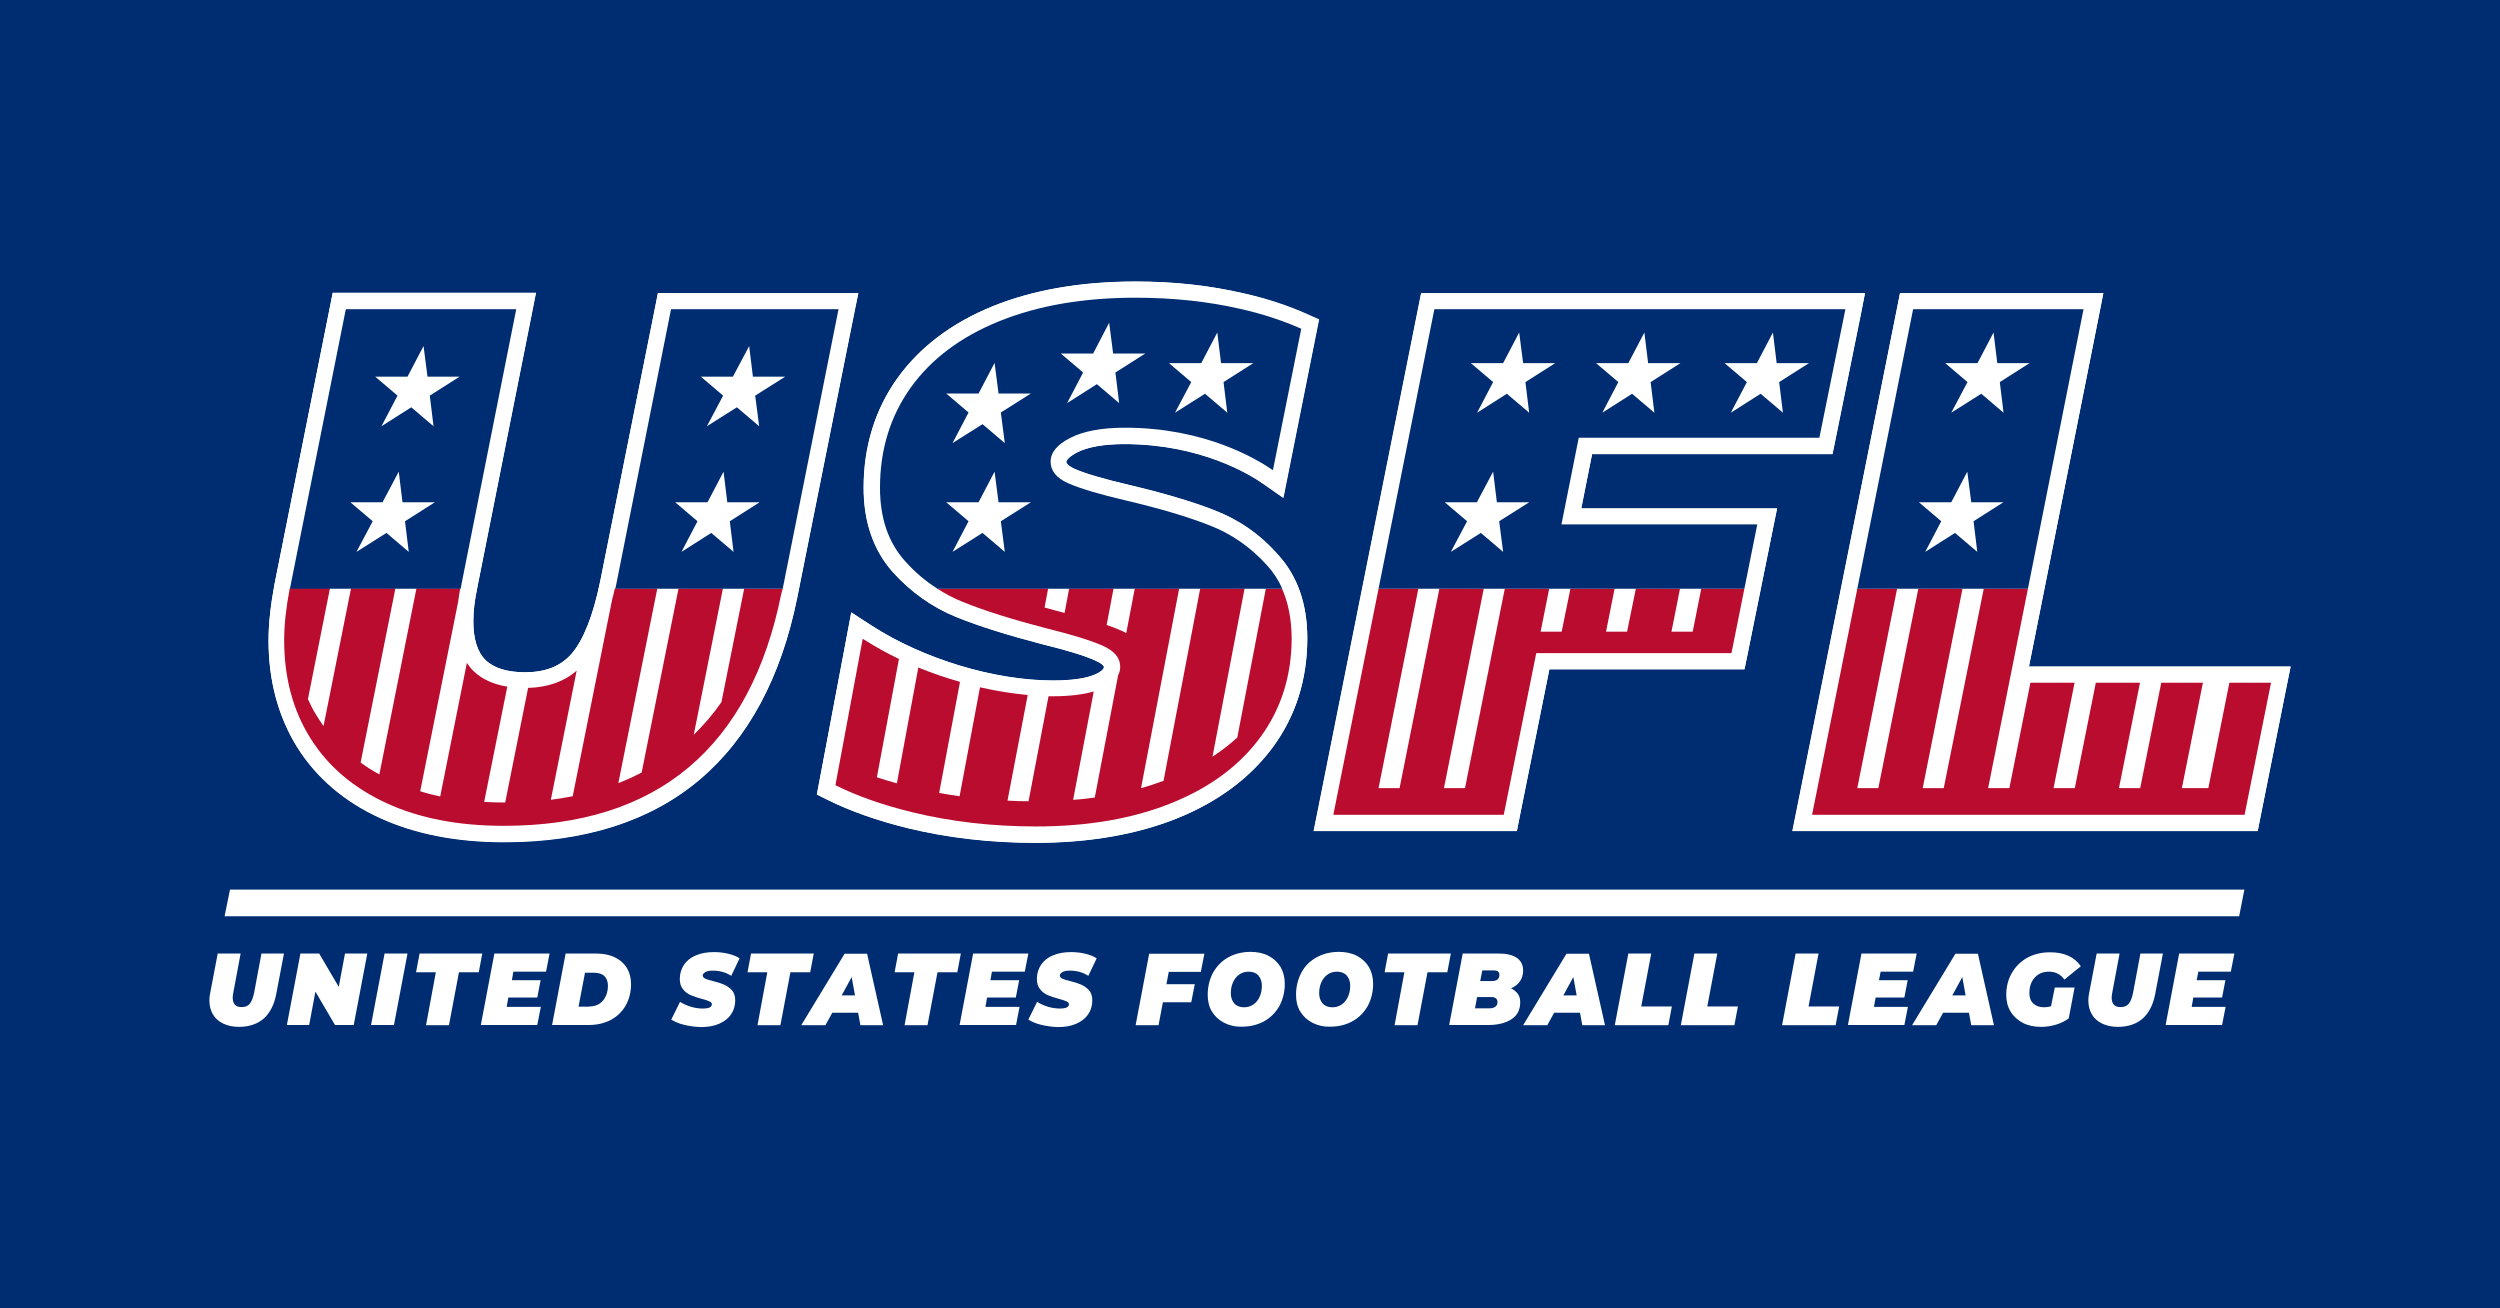 <?xml version="1.0" encoding="UTF-8"?>
<!-- Generator: Adobe Illustrator 27.1.1, SVG Export Plug-In . SVG Version: 6.00 Build 0)  -->
<svg xmlns="http://www.w3.org/2000/svg" xmlns:xlink="http://www.w3.org/1999/xlink" version="1.1" id="Layer_1" x="0px" y="0px" viewBox="0 0 1200 628" style="enable-background:new 0 0 1200 628;" xml:space="preserve">
<style type="text/css">
	.st0{fill:#002D72;}
	.st1{fill:#FFFFFF;}
	.st2{fill:#BA0C2F;}
</style>
<rect x="-2.5" y="-2.5" class="st0" width="1205" height="633"></rect>
<g>
	<g>
		<g>
			<path class="st1" d="M583,244.9c-11-4.3-24.7-8.3-40.7-12.1c-12.4-2.9-21.3-5.5-26.5-7.8c-1.5-0.7-3.9-2-3.9-3.3     c0-0.9,1.6-2.7,5.2-4.6c5.1-2.6,12.8-4,22.8-4c36.5,0,60.2,14.6,66.5,19l9.7,6.8l17.1-85.6l-5.6-2.5c-9.1-4.1-19.4-7.5-30.4-10     c-16.1-3.7-33.7-5.6-52.2-5.6c-26.1,0-49.1,4-68.4,11.8c-19.8,8-35.2,19.7-45.9,34.6c-10.7,15-16.2,32.7-16.2,52.5     c0,16.5,4.7,30,13.9,40.4c8.7,9.7,19.1,17.1,30.8,21.8c10.9,4.4,24.7,8.7,41.2,13c11.8,2.9,20.4,5.5,25.6,7.9     c2.7,1.2,3.9,2.4,3.9,3c0,1.3-2.1,2.6-3.8,3.4c-4.5,2.1-11.5,3.1-20.7,3.1c-28.2,0-62.4-10.4-87.1-26.4l-9.7-6.3l-16.5,87.4     l5.2,2.6c10.9,5.4,23.9,10,38.6,13.6c19,4.6,39.6,7,61.1,7c25.8,0,48.7-4,68.1-11.8c19.8-8,35.2-19.6,46-34.3     c10.9-14.9,16.4-32.4,16.4-52.1c0-16.2-4.6-29.6-13.8-39.8C605.3,256.7,594.9,249.5,583,244.9z"></path>
			<path class="st1" d="M412,140.7h-96.2L288.1,279c-3.4,16.6-8.1,28.3-13.8,34.9c-5.2,5.9-12.5,8.8-22.3,8.8     c-8.5,0-14.9-2-18.9-5.8c-3.9-3.8-5.9-10.1-5.9-18.7c0-4.7,0.6-10.1,1.9-16.1l28.2-141.5h-97.6l-27.9,139.7     c-1.9,10.2-2.9,19.3-2.9,27.2c0,19.4,4.7,36.7,13.8,51.3c9.2,14.6,22.6,26.1,39.7,33.9c16.8,7.7,36.8,11.6,59.6,11.6     c38.7,0,70.2-10.1,93.7-29.9c23.5-19.8,39.3-49.3,47-87.6L412,140.7z"></path>
			<polygon class="st1" points="759,244 764.2,217.9 879.6,217.9 895.2,140.7 682.1,140.7 630.5,398.9 728.1,398.9 743.7,321.2      837.4,321.2 853,244    "></polygon>
			<polygon class="st1" points="973.9,319.9 1009.6,140.7 912,140.7 860.3,398.9 1083.7,398.9 1099.5,319.9    "></polygon>
		</g>
		<g>
			<path class="st1" d="M580.2,252.1c-10.7-4.2-24-8.1-39.7-11.8c-12.9-3-22.2-5.8-27.9-8.3c-5.7-2.5-8.5-6-8.5-10.4     c0-4.4,3.1-8.2,9.4-11.4c6.2-3.2,15-4.9,26.3-4.9c38.3,0,63.2,15,71,20.4l13.6-67.9c-8.7-3.9-18.3-7.1-28.9-9.5     c-15.6-3.6-32.4-5.4-50.4-5.4c-25.2,0-47,3.8-65.5,11.3c-18.5,7.5-32.6,18.1-42.5,31.9c-9.8,13.8-14.7,29.8-14.7,48     c0,14.6,4,26.3,12,35.2c8,8.9,17.3,15.5,27.9,19.8c10.6,4.3,24,8.5,40.2,12.7c12.2,3,21.2,5.8,26.9,8.3c5.7,2.5,8.5,5.9,8.5,10.1     c0,4.4-2.8,7.9-8.3,10.4c-5.5,2.5-13.5,3.8-23.9,3.8c-27.7,0-63.9-9.9-91.3-27.7L401,376.9c10.4,5.2,22.7,9.5,37,13     c18.5,4.5,38.3,6.8,59.3,6.8c25,0,46.7-3.8,65.2-11.3c18.5-7.5,32.7-18.1,42.6-31.7c9.9-13.6,14.9-29.5,14.9-47.5     c0-14.3-3.9-25.9-11.8-34.7C600.3,262.7,591,256.3,580.2,252.1z"></path>
			<path class="st1" d="M545.1,142.9c18,0,34.8,1.8,50.4,5.4c10.6,2.4,20.3,5.6,28.9,9.5l-13.6,67.9c-7.8-5.4-32.7-20.4-71-20.4     c-11.3,0-20.1,1.6-26.3,4.9c-6.2,3.2-9.4,7.1-9.4,11.4c0,4.4,2.8,7.9,8.5,10.4c5.7,2.5,15,5.3,27.9,8.3     c15.7,3.7,28.9,7.6,39.7,11.8c10.8,4.2,20,10.6,27.9,19.4c7.9,8.8,11.8,20.3,11.8,34.7c0,18-5,33.9-14.9,47.5     c-9.9,13.6-24.2,24.2-42.6,31.7c-18.5,7.5-40.2,11.3-65.2,11.3c-21,0-40.8-2.3-59.3-6.8c-14.3-3.5-26.6-7.8-37-13l13.3-70.3     c27.4,17.8,63.6,27.7,91.3,27.7c10.4,0,18.4-1.3,23.9-3.8c5.6-2.5,8.3-6,8.3-10.4c0-4.2-2.8-7.5-8.5-10.1     c-5.7-2.5-14.6-5.3-26.9-8.3c-16.2-4.2-29.6-8.4-40.2-12.7c-10.6-4.3-19.9-10.9-27.9-19.8c-8-8.9-12-20.6-12-35.2     c0-18.3,4.9-34.3,14.7-48c9.8-13.8,24-24.4,42.5-31.9C498,146.6,519.9,142.9,545.1,142.9 M545.1,135.1c-26.1,0-49.1,4-68.4,11.8     c-19.8,8-35.2,19.7-45.9,34.6c-10.7,15-16.2,32.7-16.2,52.5c0,16.5,4.7,30,13.9,40.4c8.7,9.7,19.1,17.1,30.8,21.8     c10.9,4.4,24.7,8.7,41.2,13l0,0l0,0c11.7,2.9,20.3,5.5,25.5,7.9c2.7,1.2,3.9,2.4,3.9,3c0,1.3-2.1,2.6-3.8,3.4     c-4.5,2.1-11.5,3.1-20.7,3.1c-28.2,0-62.4-10.4-87.1-26.4l-9.7-6.3l-2.1,11.3l-13.3,70.3l-1.1,5.8l5.2,2.6     c10.9,5.4,23.9,10,38.6,13.6c19,4.6,39.6,7,61.1,7c25.8,0,48.7-4,68.1-11.8c19.8-8,35.2-19.6,46-34.3     c10.9-14.9,16.4-32.4,16.4-52.1c0-16.2-4.6-29.6-13.8-39.8c-8.7-9.7-19-16.9-30.9-21.5c-11-4.3-24.7-8.3-40.7-12.1     c-12.4-2.9-21.3-5.5-26.5-7.8c-1.5-0.7-3.9-2-3.9-3.3c0-0.9,1.6-2.7,5.2-4.6c5.1-2.6,12.8-4,22.8-4c36.5,0,60.2,14.6,66.5,19     l9.7,6.8l2.3-11.6l13.6-67.9l1.2-6l-5.6-2.5c-9.1-4.1-19.4-7.5-30.4-10C581.1,137,563.6,135.1,545.1,135.1L545.1,135.1z"></path>
		</g>
		<g>
			<path class="st1" d="M185.6,385.7c-15.8-7.3-28-17.6-36.4-31c-8.4-13.4-12.7-29.1-12.7-47.2c0-7.4,0.9-15.9,2.8-25.7l26.7-133.5     h81.8l-26.3,132.1c-1.4,6.5-2.1,12.4-2.1,17.7c0,10.9,2.8,19,8.3,24.3c5.5,5.3,13.6,8,24.3,8c12,0,21.4-3.8,28.1-11.4     c6.7-7.6,11.9-20.5,15.6-38.5l26.3-132.1h80.4l-27.4,136.9c-7.4,36.8-22.2,64.5-44.4,83.2c-22.2,18.7-51.8,28.1-88.8,28.1     C220.3,396.7,201.5,393,185.6,385.7z"></path>
			<path class="st1" d="M402.5,148.4l-27.4,136.9c-7.4,36.8-22.2,64.5-44.4,83.2c-22.2,18.7-51.8,28.1-88.8,28.1     c-21.7,0-40.5-3.6-56.3-10.9c-15.8-7.3-28-17.6-36.4-31c-8.4-13.4-12.7-29.1-12.7-47.2c0-7.4,0.9-15.9,2.8-25.7l26.7-133.5h81.8     l-26.3,132.1c-1.4,6.5-2.1,12.4-2.1,17.7c0,10.9,2.8,19,8.3,24.3c5.5,5.3,13.6,8,24.3,8c12,0,21.4-3.8,28.1-11.4     c6.7-7.6,11.9-20.5,15.6-38.5l26.3-132.1H402.5 M412,140.7h-9.4h-80.4h-6.4l-1.2,6.2L288.1,279c-3.4,16.6-8.1,28.3-13.8,34.9     c-5.2,5.9-12.5,8.8-22.3,8.8c-8.5,0-14.9-2-18.9-5.8c-3.9-3.8-5.9-10.1-5.9-18.7c0-4.7,0.6-10.1,1.9-16.1l0-0.1l0-0.1l26.3-132.1     l1.8-9.3h-9.4h-81.8h-6.3l-1.2,6.2l-26.7,133.5l0,0l0,0c-1.9,10.1-2.9,19.2-2.9,27.1c0,19.4,4.7,36.7,13.8,51.3     c9.2,14.6,22.6,26.1,39.7,33.9c16.8,7.7,36.8,11.6,59.6,11.6c38.7,0,70.2-10.1,93.7-29.9c23.5-19.8,39.3-49.3,47-87.6l27.4-137     L412,140.7L412,140.7z"></path>
		</g>
		<g>
			<path class="st1" d="M757.8,210.1l-8.3,41.6h94l-12.5,61.7h-93.7l-15.6,77.7H640l48.5-242.7h197.3l-12.5,61.7H757.8z"></path>
			<path class="st1" d="M885.8,148.4l-12.5,61.7H757.8l-8.3,41.6h94l-12.5,61.7h-93.7l-15.6,77.7H640l48.5-242.7H885.8 M895.2,140.7     h-9.5H688.5h-6.3l-1.2,6.2l-48.5,242.7l-1.9,9.3h9.4h81.8h6.3l1.2-6.2l14.4-71.4h87.3h6.3l1.3-6.2l12.5-61.7l1.9-9.3h-9.5H759     l5.2-26.1h109.1h6.3l1.3-6.2l12.5-61.7L895.2,140.7L895.2,140.7z"></path>
		</g>
		<g>
			<path class="st1" d="M918.3,148.4h81.8l-35.7,179.2h125.6l-12.7,63.4H869.8L918.3,148.4z"></path>
			<path class="st1" d="M1000.1,148.4l-35.7,179.2h125.6l-12.7,63.4H869.8l48.5-242.7H1000.1 M1009.6,140.7h-9.4h-81.8H912l-1.2,6.2     l-48.5,242.7l-1.9,9.3h9.4h207.6h6.3l1.2-6.2l12.7-63.4l1.9-9.3h-9.4H973.9l33.9-170L1009.6,140.7L1009.6,140.7z"></path>
		</g>
	</g>
	<g>
		<g>
			<path class="st2" d="M375.7,282.6h-18.5L346.3,337c-4,5.8-8.5,11-13.3,15.7l14-70.2h-21.3l-17.7,88.3c-3.6,1.9-7.3,3.6-11.2,5.1     l18.7-93.4h-20.4c-0.4,1.9-0.8,3.6-1.3,5.4l-18.9,94.3c-3.4,0.7-6.9,1.2-10.5,1.7l12.4-62c-6,5.3-13.8,8-23.3,8.3l-11,55     c-0.3,0-0.5,0-0.8,0c-3.2,0-6.3-0.1-9.3-0.3l11.1-55.3c-6.6-1.1-12-3.5-16-7.3c-1.3-1.2-2.4-2.6-3.4-4.1l-12.8,64.1     c-3.3-0.7-6.5-1.5-9.6-2.5l18.2-90.9c0.3-2.1,0.6-4.3,1-6.5h-21l-17.8,89.3c-3.2-1.7-6.2-3.6-9-5.7l16.7-83.6h-21.3l-13.2,66.1     c-1.2-1.7-2.4-3.5-3.5-5.3c-1.5-2.4-2.8-5-4-7.6l10.6-53.3h-19.3c-1.8,9.4-2.7,17.7-2.7,25c0,18,4.2,33.7,12.7,47.2     c8.4,13.4,20.6,23.7,36.4,31c15.8,7.3,34.6,10.9,56.3,10.9c37,0,66.6-9.4,88.8-28.1c22.2-18.7,37-46.5,44.4-83.2L375.7,282.6z"></path>
		</g>
		<g>
			<path class="st2" d="M615.4,282.6h-7.8L593.9,354c-3.6,3.3-7.6,6.4-11.9,9.2l15.4-80.7h-21.3l-17.6,92.3     c-3.5,1.3-7.1,2.5-10.8,3.5l18.3-95.8h-21.3l-4.1,21.4c-0.7-0.4-1.5-0.9-2.4-1.2c-1.9-0.9-4.3-1.8-7-2.7l3.3-17.5h-21.3     l-2.2,11.7c-3.3-0.9-6.5-1.7-9.6-2.6l1.7-9.1h-53.3c3.9,2.5,8,4.7,12.3,6.4c10.6,4.3,24,8.5,40.2,12.7c12.2,3,21.2,5.8,26.9,8.3     c5.7,2.5,8.5,5.9,8.5,10.1c0,1.5-0.3,2.8-1,4.1l-11.2,58.7c-3.4,0.5-6.8,0.9-10.4,1.1l9.9-52c-5.1,1.5-11.7,2.3-19.6,2.3     c-0.7,0-1.4,0-2.1,0l-9.6,50.4c-3.4,0-6.8-0.1-10.1-0.3l9.7-50.7c-7.3-0.7-15-1.9-22.9-3.7l-9.8,52.3c-3.3-0.5-6.6-1-9.8-1.6     l10-53.3c-6.7-1.9-13.4-4.2-20-6.9L430.5,376c-3.3-0.9-6.5-1.9-9.6-2.9l10.6-56.8c-6.1-2.9-11.9-6.2-17.4-9.7L401,376.9     c10.4,5.2,22.7,9.5,37,13c18.5,4.5,38.3,6.8,59.3,6.8c25,0,46.7-3.8,65.2-11.3c18.5-7.5,32.7-18.1,42.6-31.7     c9.9-13.6,14.9-29.5,14.9-47.5C619.9,297.2,618.4,289.4,615.4,282.6z"></path>
		</g>
		<g>
			<polygon class="st2" points="812.5,303.2 802.3,303.2 806.4,282.6 785.2,282.6 781,303.2 770.9,303.2 775,282.6 753.8,282.6      749.6,303.2 739.5,303.2 743.6,282.6 722.3,282.6 703.2,378.3 693.1,378.3 712.2,282.6 690.9,282.6 671.8,378.3 661.7,378.3      680.8,282.6 661.7,282.6 640,391.1 721.8,391.1 737.4,313.5 831.1,313.5 837.3,282.6 816.6,282.6    "></polygon>
		</g>
		<g>
			<polygon class="st2" points="1070.1,327.7 1060,378.3 1047.3,378.3 1057.4,327.7 1037.4,327.7 1027.3,378.3 1017.1,378.3      1027.2,327.7 1006,327.7 995.9,378.3 985.7,378.3 995.8,327.7 974.6,327.7 964.5,378.3 954.3,378.3 964.4,327.7 964.4,327.7      973.4,282.6 952.2,282.6 933,378.3 922.9,378.3 942,282.6 920.8,282.6 901.6,378.3 891.5,378.3 910.6,282.6 891.5,282.6      869.8,391.1 1077.4,391.1 1090.1,327.7    "></polygon>
		</g>
	</g>
	<g>
		<path class="st0" d="M221.5,280.5l26.3-132.1h-81.8l-26.7,133.5c0,0.2-0.1,0.5-0.1,0.7h81.9C221.3,281.9,221.4,281.2,221.5,280.5z    "></path>
		<path class="st0" d="M595.5,148.3c-15.6-3.6-32.4-5.4-50.4-5.4c-25.2,0-47,3.8-65.5,11.3c-18.5,7.5-32.6,18.1-42.5,31.9    c-9.8,13.8-14.7,29.8-14.7,48c0,14.6,4,26.3,12,35.2c4.7,5.3,9.9,9.7,15.6,13.3h165.5c-1.8-4.1-4.2-7.8-7.2-11.1    c-7.9-8.8-17.2-15.3-27.9-19.4c-10.7-4.2-24-8.1-39.7-11.8c-12.9-3-22.2-5.8-27.9-8.3c-5.7-2.5-8.5-6-8.5-10.4    c0-4.4,3.1-8.2,9.4-11.4c6.2-3.2,15-4.9,26.3-4.9c38.3,0,63.2,15,71,20.4l13.6-67.9C615.8,153.9,606.1,150.7,595.5,148.3z"></path>
		<polygon class="st0" points="749.5,251.7 757.8,210.1 873.3,210.1 885.8,148.4 688.5,148.4 661.7,282.6 837.3,282.6 843.5,251.7       "></polygon>
		<polygon class="st0" points="1000.1,148.4 918.3,148.4 891.5,282.6 973.4,282.6   "></polygon>
		<path class="st0" d="M322.1,148.4l-26.3,132.1c-0.1,0.7-0.3,1.4-0.5,2.1h80.4l26.8-134.2H322.1z"></path>
	</g>
	<g>
		<polygon class="st1" points="477.4,226.4 479.3,241.1 494.8,241.1 480.4,250.2 482.3,264.9 471.6,255.8 457.2,264.9 464.9,250.2     454.2,241.1 469.7,241.1   "></polygon>
		<g>
			<polygon class="st1" points="716.7,226.4 718.5,241.1 734,241.1 719.6,250.2 721.5,264.9 710.8,255.8 696.4,264.9 704.2,250.2      693.5,241.1 708.9,241.1    "></polygon>
		</g>
		<g>
			<polygon class="st1" points="729.2,159.6 731.1,174.3 746.5,174.3 732.2,183.4 734,198.1 723.3,189 709,198.1 716.7,183.4      706,174.3 721.5,174.3    "></polygon>
		</g>
		<polygon class="st1" points="944.3,226.4 946.2,241.1 961.6,241.1 947.3,250.2 949.1,264.9 938.4,255.8 924.1,264.9 931.8,250.2     921.1,241.1 936.6,241.1   "></polygon>
		<polygon class="st1" points="956.9,159.6 958.7,174.3 974.2,174.3 959.9,183.4 961.7,198.1 951,189 936.6,198.1 944.4,183.4     933.7,174.3 949.2,174.3   "></polygon>
		<polygon class="st1" points="789.3,159.6 791.1,174.3 806.6,174.3 792.3,183.4 794.1,198.1 783.4,189 769.1,198.1 776.8,183.4     766.1,174.3 781.6,174.3   "></polygon>
		<polygon class="st1" points="851,159.6 852.8,174.3 868.3,174.3 854,183.4 855.8,198.1 845.1,189 830.8,198.1 838.5,183.4     827.8,174.3 843.3,174.3   "></polygon>
		<polygon class="st1" points="477.4,174.2 479.3,188.9 494.8,188.9 480.4,198 482.3,212.7 471.6,203.6 457.2,212.7 464.9,198     454.2,188.9 469.7,188.9   "></polygon>
		<polygon class="st1" points="532.4,154.9 534.3,169.7 549.7,169.7 535.4,178.8 537.2,193.5 526.5,184.4 512.2,193.5 519.9,178.8     509.2,169.7 524.7,169.7   "></polygon>
		<polygon class="st1" points="584.3,159.6 586.1,174.3 601.6,174.3 587.3,183.4 589.1,198.1 578.4,189 564,198.1 571.8,183.4     561.1,174.3 576.6,174.3   "></polygon>
		<polygon class="st1" points="203.3,166.1 205.2,180.8 220.6,180.8 206.3,189.9 208.1,204.6 197.4,195.5 183.1,204.6 190.8,189.9     180.1,180.8 195.6,180.8   "></polygon>
		<polygon class="st1" points="191.4,226.4 193.2,241.1 208.7,241.1 194.4,250.2 196.2,264.9 185.5,255.8 171.1,264.9 178.9,250.2     168.2,241.1 183.6,241.1   "></polygon>
		<polygon class="st1" points="347.3,226.4 349.1,241.1 364.6,241.1 350.3,250.2 352.1,264.9 341.4,255.8 327.1,264.9 334.8,250.2     324.1,241.1 339.6,241.1   "></polygon>
		<polygon class="st1" points="359.6,166.1 361.4,180.8 376.9,180.8 362.5,189.9 364.4,204.6 353.7,195.5 339.3,204.6 347.1,189.9     336.4,180.8 351.8,180.8   "></polygon>
	</g>
	<g>
		<path class="st1" d="M107.1,491.3c-2.1-1-3.8-2.5-4.9-4.4c-1.1-1.9-1.7-4.1-1.7-6.7c0-1,0.1-2.3,0.4-3.6l3.6-18.9h11l-3.5,18.7    c-0.2,0.9-0.3,1.8-0.3,2.5c0,1.5,0.4,2.7,1.1,3.4c0.7,0.8,1.8,1.1,3.3,1.1c1.6,0,2.9-0.5,3.8-1.6s1.6-2.9,2.1-5.4l3.5-18.7h10.8    l-3.7,19.4c-1,5.2-3,9.1-6,11.8c-3,2.6-7,4-11.9,4C111.7,492.9,109.2,492.3,107.1,491.3z"></path>
		<path class="st1" d="M176.3,457.7l-6.5,34.3h-9l-9.4-16l-3,16h-10.7l6.5-34.3h9l9.4,16l3-16H176.3z"></path>
		<path class="st1" d="M184.6,457.7h11l-6.5,34.3h-11L184.6,457.7z"></path>
		<path class="st1" d="M209.2,466.7h-9.5l1.7-9h30.1l-1.7,9h-9.5l-4.8,25.4h-11L209.2,466.7z"></path>
		<path class="st1" d="M246.4,466.5l-0.7,4h13.8l-1.6,8.3H244l-0.8,4.5h16.4l-1.7,8.7h-27.1l6.5-34.3h26.5l-1.7,8.7H246.4z"></path>
		<path class="st1" d="M271.5,457.7h14.7c3.4,0,6.4,0.6,8.9,1.8c2.5,1.2,4.4,2.9,5.8,5.1c1.3,2.2,2,4.8,2,7.7c0,4-0.9,7.4-2.6,10.4    c-1.7,3-4.2,5.3-7.2,6.9c-3.1,1.6-6.6,2.4-10.6,2.4H265L271.5,457.7z M282.8,483.1c2.8,0,5-0.9,6.6-2.8c1.6-1.9,2.4-4.3,2.4-7.2    c0-2-0.6-3.5-1.7-4.6c-1.2-1.1-2.9-1.6-5.1-1.6h-4.2l-3.1,16.3H282.8z"></path>
		<path class="st1" d="M328.3,491.9c-2.5-0.6-4.5-1.5-6.1-2.5l4.2-8.5c3.5,2.1,7.2,3.2,11,3.2c1.4,0,2.5-0.2,3.2-0.5    c0.7-0.4,1.1-0.9,1.1-1.5c0-0.6-0.4-1.1-1.1-1.4c-0.8-0.4-2-0.8-3.6-1.2c-2.2-0.6-4-1.2-5.4-1.8c-1.4-0.6-2.7-1.5-3.7-2.8    c-1.1-1.3-1.6-2.9-1.6-5c0-2.6,0.7-4.8,2-6.8c1.3-1.9,3.2-3.5,5.7-4.5c2.5-1.1,5.4-1.6,8.8-1.6c2.4,0,4.7,0.3,6.8,0.8    s3.9,1.2,5.4,2.2l-4,8.4c-1.3-0.8-2.7-1.5-4.2-1.9c-1.5-0.4-3.1-0.6-4.7-0.6c-1.5,0-2.7,0.2-3.5,0.7c-0.8,0.5-1.3,1-1.3,1.6    c0,0.6,0.4,1.1,1.1,1.5c0.8,0.4,2,0.8,3.8,1.2c2.1,0.5,3.9,1.1,5.3,1.7c1.4,0.6,2.7,1.5,3.8,2.7c1.1,1.2,1.6,2.9,1.6,4.9    c0,2.5-0.7,4.8-2,6.7c-1.3,1.9-3.2,3.4-5.7,4.5c-2.5,1.1-5.4,1.6-8.8,1.6C333.4,492.9,330.8,492.5,328.3,491.9z"></path>
		<path class="st1" d="M368.3,466.7h-9.5l1.7-9h30.1l-1.7,9h-9.5l-4.8,25.4h-11L368.3,466.7z"></path>
		<path class="st1" d="M411.9,486.1h-12.4l-3.3,6h-11.6l20.8-34.3h10.8l7.7,34.3H413L411.9,486.1z M410.4,477.8l-1.6-8.8l-4.8,8.8    H410.4z"></path>
		<path class="st1" d="M438.9,466.7h-9.5l1.7-9h30.1l-1.7,9h-9.5l-4.8,25.4h-11L438.9,466.7z"></path>
		<path class="st1" d="M476.1,466.5l-0.7,4h13.8l-1.6,8.3h-13.8l-0.8,4.5h16.4l-1.7,8.7h-27.1l6.5-34.3h26.5l-1.7,8.7H476.1z"></path>
		<path class="st1" d="M499.7,491.9c-2.5-0.6-4.5-1.5-6.1-2.5l4.2-8.5c3.5,2.1,7.2,3.2,11,3.2c1.4,0,2.5-0.2,3.2-0.5    c0.7-0.4,1.1-0.9,1.1-1.5c0-0.6-0.4-1.1-1.1-1.4c-0.8-0.4-2-0.8-3.6-1.2c-2.2-0.6-4-1.2-5.4-1.8s-2.7-1.5-3.7-2.8    c-1.1-1.3-1.6-2.9-1.6-5c0-2.6,0.7-4.8,2-6.8c1.3-1.9,3.2-3.5,5.7-4.5c2.5-1.1,5.4-1.6,8.8-1.6c2.4,0,4.7,0.3,6.8,0.8    c2.1,0.5,3.9,1.2,5.4,2.2l-4,8.4c-1.3-0.8-2.7-1.5-4.2-1.9c-1.5-0.4-3.1-0.6-4.7-0.6c-1.5,0-2.7,0.2-3.5,0.7    c-0.8,0.5-1.3,1-1.3,1.6c0,0.6,0.4,1.1,1.1,1.5c0.8,0.4,2,0.8,3.8,1.2c2.1,0.5,3.9,1.1,5.3,1.7c1.4,0.6,2.7,1.5,3.8,2.7    c1.1,1.2,1.6,2.9,1.6,4.9c0,2.5-0.7,4.8-2,6.7c-1.3,1.9-3.2,3.4-5.7,4.5c-2.5,1.1-5.4,1.6-8.8,1.6    C504.8,492.9,502.2,492.5,499.7,491.9z"></path>
		<path class="st1" d="M561,466.5l-1.1,5.9h13.6l-1.7,8.7h-13.6l-2.1,11h-11l6.5-34.3h26.5l-1.7,8.7H561z"></path>
		<path class="st1" d="M587.5,490.9c-2.5-1.3-4.4-3.1-5.8-5.4c-1.4-2.3-2-5-2-8c0-4,0.9-7.5,2.6-10.7c1.8-3.1,4.2-5.6,7.3-7.3    c3.1-1.7,6.7-2.6,10.6-2.6c3.3,0,6.2,0.6,8.7,1.9c2.5,1.3,4.4,3.1,5.8,5.4c1.3,2.3,2,5,2,8c0,4-0.9,7.5-2.6,10.7    c-1.8,3.1-4.2,5.6-7.3,7.3c-3.1,1.7-6.7,2.6-10.6,2.6C592.9,492.9,590,492.2,587.5,490.9z M601.7,482.1c1.3-0.9,2.3-2.2,3-3.8    c0.7-1.6,1-3.3,1-5.2c0-2-0.6-3.6-1.7-4.9c-1.1-1.2-2.7-1.8-4.7-1.8c-1.7,0-3.3,0.5-4.5,1.4c-1.3,0.9-2.3,2.2-3,3.8s-1,3.3-1,5.2    c0,2,0.6,3.6,1.7,4.9c1.1,1.2,2.7,1.8,4.7,1.8C598.9,483.5,600.4,483,601.7,482.1z"></path>
		<path class="st1" d="M629.9,490.9c-2.5-1.3-4.4-3.1-5.8-5.4s-2-5-2-8c0-4,0.9-7.5,2.6-10.7s4.2-5.6,7.3-7.3    c3.1-1.7,6.7-2.6,10.6-2.6c3.3,0,6.2,0.6,8.7,1.9c2.5,1.3,4.4,3.1,5.8,5.4c1.3,2.3,2,5,2,8c0,4-0.9,7.5-2.6,10.7    c-1.8,3.1-4.2,5.6-7.3,7.3c-3.1,1.7-6.7,2.6-10.6,2.6C635.3,492.9,632.4,492.2,629.9,490.9z M644.1,482.1c1.3-0.9,2.3-2.2,3-3.8    c0.7-1.6,1-3.3,1-5.2c0-2-0.6-3.6-1.7-4.9c-1.1-1.2-2.7-1.8-4.7-1.8c-1.7,0-3.3,0.5-4.5,1.4c-1.3,0.9-2.3,2.2-3,3.8s-1,3.3-1,5.2    c0,2,0.6,3.6,1.7,4.9c1.1,1.2,2.7,1.8,4.7,1.8C641.3,483.5,642.8,483,644.1,482.1z"></path>
		<path class="st1" d="M674.1,466.7h-9.5l1.7-9h30.1l-1.7,9h-9.5l-4.8,25.4h-11L674.1,466.7z"></path>
		<path class="st1" d="M728.6,477.1c0.8,1.1,1.1,2.5,1.1,4c0,3.6-1.4,6.4-4.3,8.2c-2.8,1.8-6.5,2.7-11,2.7h-18.8l6.5-34.3h17.3    c3.8,0,6.7,0.7,8.7,2.1c2,1.4,3,3.4,3,6.1c0,1.9-0.5,3.6-1.5,5.1c-1,1.5-2.5,2.6-4.3,3.4C726.7,475.1,727.8,476,728.6,477.1z     M717.8,483.2c0.7-0.5,1-1.3,1-2.3c0-0.7-0.3-1.3-0.8-1.7c-0.5-0.4-1.2-0.6-1.9-0.6H709l-1,5.4h7.1    C716.2,484,717.1,483.7,717.8,483.2z M711.5,465.8l-1,5.1h5.6c2.4,0,3.6-1,3.6-3c0-0.7-0.2-1.2-0.7-1.6c-0.5-0.4-1.2-0.5-2.1-0.5    H711.5z"></path>
		<path class="st1" d="M758.4,486.1h-12.4l-3.3,6h-11.6l20.8-34.3h10.8l7.7,34.3h-10.9L758.4,486.1z M756.8,477.8l-1.6-8.8l-4.8,8.8    H756.8z"></path>
		<path class="st1" d="M781.6,457.7h11l-4.8,25.4h14.7l-1.7,9h-25.7L781.6,457.7z"></path>
		<path class="st1" d="M813.3,457.7h11l-4.8,25.4h14.7l-1.7,9h-25.7L813.3,457.7z"></path>
		<path class="st1" d="M861.9,457.7h11l-4.8,25.4h14.7l-1.7,9h-25.7L861.9,457.7z"></path>
		<path class="st1" d="M902.7,466.5l-0.8,4h13.8l-1.6,8.3h-13.8l-0.8,4.5h16.3l-1.7,8.7H887l6.5-34.3h26.5l-1.7,8.7H902.7z"></path>
		<path class="st1" d="M945.1,486.1h-12.4l-3.3,6h-11.6l20.8-34.3h10.8l7.7,34.3h-10.9L945.1,486.1z M943.5,477.8l-1.6-8.8l-4.8,8.8    H943.5z"></path>
		<path class="st1" d="M986.3,474h9.5l-2.8,14.8c-1.7,1.3-3.7,2.3-6,3c-2.3,0.7-4.7,1.1-7.2,1.1c-3.3,0-6.3-0.6-8.8-1.9    c-2.5-1.3-4.5-3.1-5.9-5.4c-1.4-2.3-2.1-5-2.1-8c0-4,0.9-7.5,2.7-10.6c1.8-3.1,4.2-5.5,7.4-7.3c3.2-1.7,6.8-2.6,10.9-2.6    c6.8,0,11.7,2.2,14.8,6.7l-7.9,6.4c-1-1.4-2.1-2.3-3.3-2.9c-1.2-0.6-2.6-0.9-4.1-0.9c-1.9,0-3.6,0.4-5,1.3    c-1.4,0.9-2.5,2.1-3.3,3.7c-0.8,1.6-1.1,3.4-1.1,5.4c0,2,0.6,3.7,1.9,4.9c1.3,1.2,3,1.8,5.3,1.8c1.1,0,2.2-0.2,3.2-0.5L986.3,474z    "></path>
		<path class="st1" d="M1009,491.3c-2.1-1-3.8-2.5-4.9-4.4c-1.1-1.9-1.7-4.1-1.7-6.7c0-1,0.1-2.3,0.4-3.6l3.6-18.9h11l-3.5,18.7    c-0.2,0.9-0.3,1.8-0.3,2.5c0,1.5,0.4,2.7,1.1,3.4c0.7,0.8,1.8,1.1,3.3,1.1c1.6,0,2.9-0.5,3.8-1.6c0.9-1.1,1.6-2.9,2.1-5.4    l3.5-18.7h10.8l-3.7,19.4c-1,5.2-3,9.1-6,11.8c-3,2.6-7,4-11.9,4C1013.6,492.9,1011.1,492.3,1009,491.3z"></path>
		<path class="st1" d="M1055.2,466.5l-0.8,4h13.8l-1.6,8.3h-13.8l-0.8,4.5h16.3l-1.7,8.7h-27.1l6.5-34.3h26.5l-1.7,8.7H1055.2z"></path>
	</g>
	<polygon class="st1" points="110.4,427 1077.3,427 1074.8,439.8 107.8,439.8  "></polygon>
</g>
</svg>
